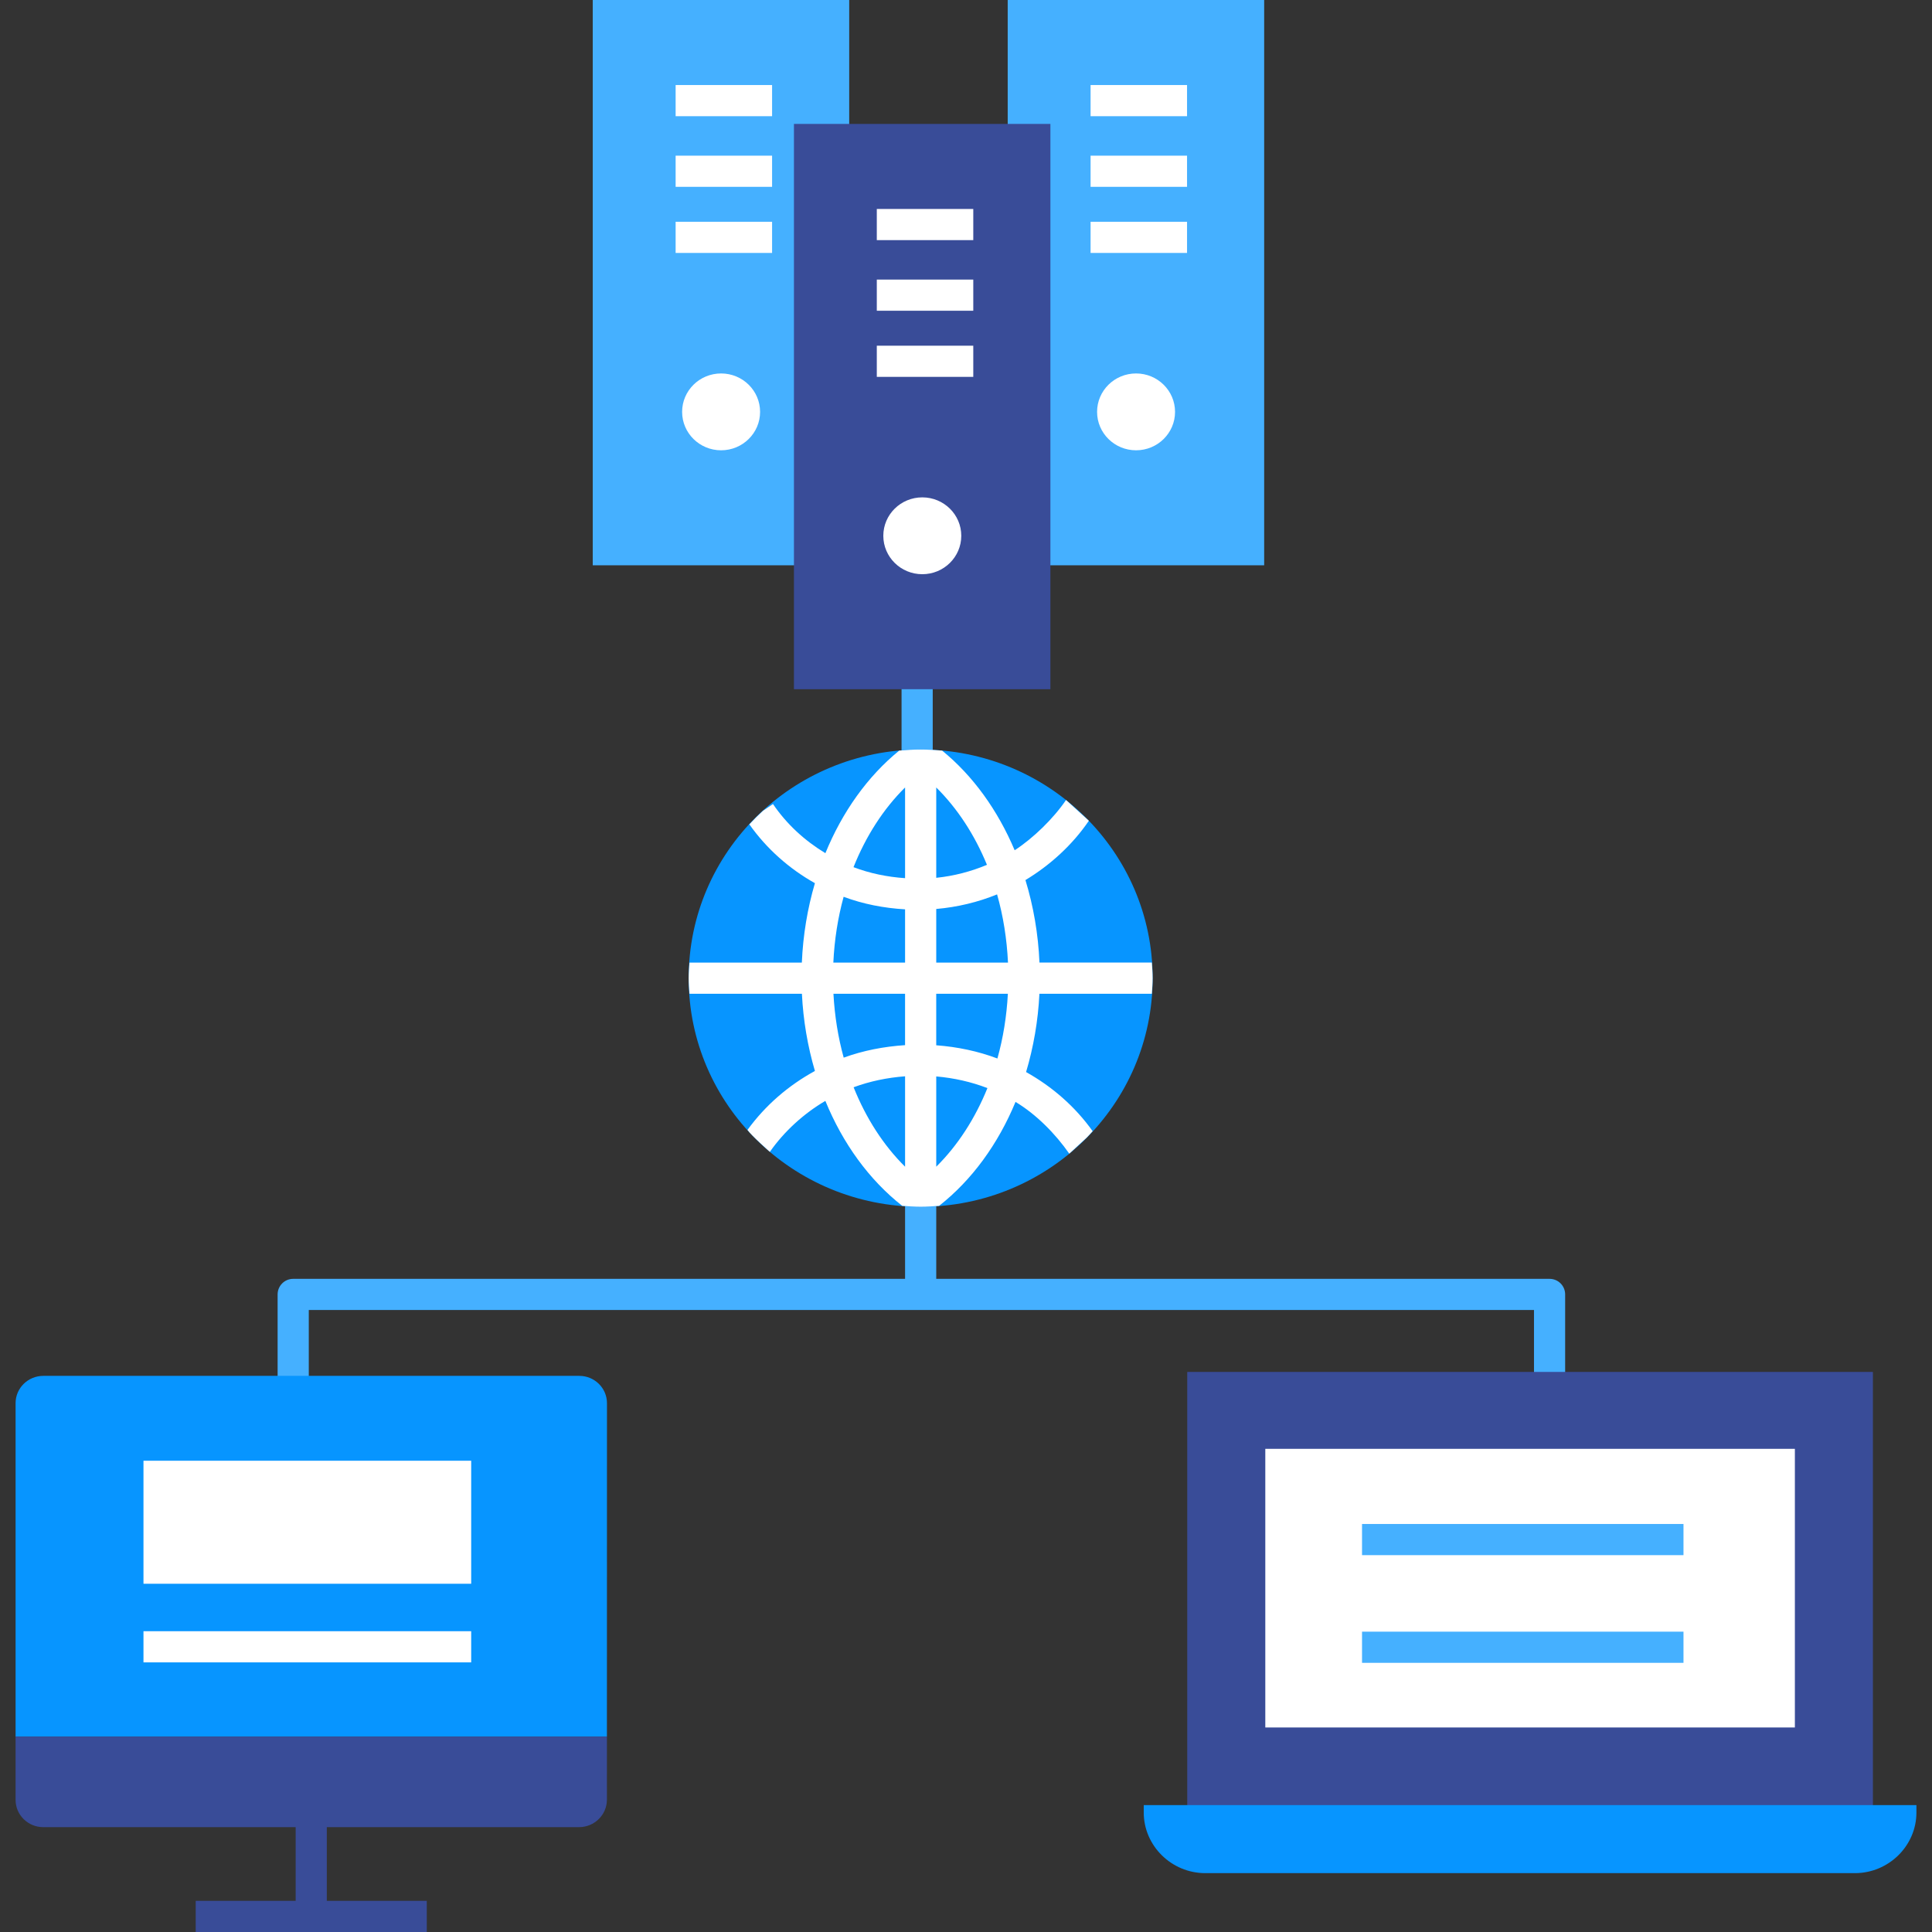 <svg id="Layer_1" enable-background="new 0 0 124 124" height="512" viewBox="0 0 124 124" width="512" xmlns="http://www.w3.org/2000/svg"><rect x="0" y="0" width="124" height="124" fill="#333333" stroke="none"/><path d="m57.864 41.471h2v9.876h-2z" fill="#45b0ff"/><path d="m99.455 82.079h-39.365v-5.041h-2v5.041h-39.272c-.553 0-1 .447-1 1v9.721h2v-8.721h78.637v8.721h2v-9.721c0-.553-.447-1-1-1z" fill="#45b0ff"/><path d="m38.957 90.059c0-.968-.796-1.753-1.778-1.753h-34.4c-.983.001-1.779.786-1.779 1.753v21.403h37.953z" fill="#0795ff"/><path d="m1 111.462v4.056c0 .968.796 1.753 1.779 1.753h16.197v4.729h-6.416v2h14.832v-2h-6.416v-4.73h16.187c.988 0 1.79-.79 1.79-1.764l.001-4.044z" fill="#394c98"/><path d="m9.209 93.753h21.033v7.896h-21.033z" fill="#fff"/><path d="m9.209 104.695h21.033v2h-21.033z" fill="#fff"/><path d="m76.201 88.053h44.007v28.765h-44.007z" fill="#394c98"/><path d="m81.21 92.989h33.989v17.884h-33.989z" fill="#fff"/><path d="m87.418 97.813h20.632v2h-20.632z" fill="#45b0ff"/><path d="m87.418 104.724h20.632v2h-20.632z" fill="#45b0ff"/><path d="m119.052 120.222h-41.696c-2.167 0-3.948-1.756-3.948-3.891v-.474h49.592v.474c0 2.136-1.781 3.891-3.948 3.891z" fill="#0795ff"/><path d="m38.044 0h16.46v36.282h-16.46z" fill="#45b0ff"/><g fill="#fff"><ellipse cx="46.282" cy="26.435" rx="2.502" ry="2.466"/><path d="m43.363 5.458h6.191v2h-6.191z"/><path d="m43.363 14.234h6.191v2h-6.191z"/><path d="m43.363 9.991h6.191v2h-6.191z"/></g><path d="m64.677 0h16.46v36.282h-16.46z" fill="#45b0ff"/><ellipse cx="72.915" cy="26.435" fill="#fff" rx="2.502" ry="2.466"/><path d="m69.996 5.458h6.191v2h-6.191z" fill="#fff"/><path d="m69.996 14.234h6.191v2h-6.191z" fill="#fff"/><path d="m69.996 9.991h6.191v2h-6.191z" fill="#fff"/><path d="m50.957 7.953h16.46v36.282h-16.46z" fill="#394c98"/><ellipse cx="59.195" cy="34.388" fill="#fff" rx="2.502" ry="2.466"/><path d="m56.275 13.412h6.192v2h-6.192z" fill="#fff"/><path d="m56.275 22.188h6.192v2h-6.192z" fill="#fff"/><path d="m56.275 17.944h6.192v2h-6.192z" fill="#fff"/><ellipse cx="59.09" cy="62.781" fill="#0795ff" rx="14.889" ry="14.673"/><path d="m65.856 68.807c.475-1.594.771-3.284.856-5.026h7.215c.023-.332.051-.663.051-1.001s-.028-.668-.051-1h-7.212c-.078-1.838-.388-3.621-.9-5.296 1.578-.949 3.017-2.257 4.071-3.807l-1.466-1.331c-.814 1.197-2.104 2.449-3.297 3.226-1.083-2.565-2.671-4.78-4.655-6.396-.455-.041-.914-.069-1.379-.069s-.924.027-1.378.069c-2.032 1.655-3.652 3.937-4.736 6.583-1.323-.8-2.481-1.856-3.364-3.155l-.643.437c-.303.278-.593.567-.872.869 1.112 1.571 2.554 2.846 4.207 3.774-.476 1.617-.764 3.331-.839 5.097h-7.212c-.023.33-.051.658-.051.993v.014c0 .335.028.664.051.993h7.216c.084 1.716.372 3.382.835 4.956-1.7.929-3.184 2.207-4.327 3.784.231.346 1.435 1.409 1.435 1.409.916-1.313 2.187-2.468 3.562-3.272 1.118 2.731 2.81 5.069 4.934 6.736.391.03.783.059 1.182.059.4 0 .792-.028 1.184-.059 2.107-1.654 3.787-3.969 4.905-6.671 1.329.797 2.559 2.045 3.45 3.323l1.118-1.03c.132-.134.255-.276.382-.414-1.123-1.578-2.592-2.855-4.272-3.795zm-7.766 6.075c-1.391-1.376-2.51-3.119-3.303-5.099 1.043-.387 2.156-.617 3.303-.704zm0-7.802c-1.366.089-2.695.347-3.94.802-.36-1.307-.581-2.682-.658-4.101h4.597v3.299zm0-5.299h-4.604c.068-1.462.291-2.878.66-4.223 1.245.465 2.576.725 3.944.805zm0-5.418c-1.15-.079-2.266-.309-3.31-.706.794-1.986 1.914-3.736 3.31-5.116zm2-5.822c1.361 1.346 2.464 3.04 3.255 4.966-1.025.429-2.117.716-3.255.833zm0 24.341v-5.794c1.143.099 2.248.349 3.285.748-.793 1.958-1.906 3.682-3.285 5.046zm3.926-6.946c-1.24-.468-2.563-.746-3.927-.848v-3.307h4.598c-.076 1.438-.301 2.832-.671 4.155zm-3.926-6.155v-3.441c1.361-.119 2.674-.435 3.905-.936.395 1.389.629 2.86.7 4.377z" fill="#fff"/></svg>
